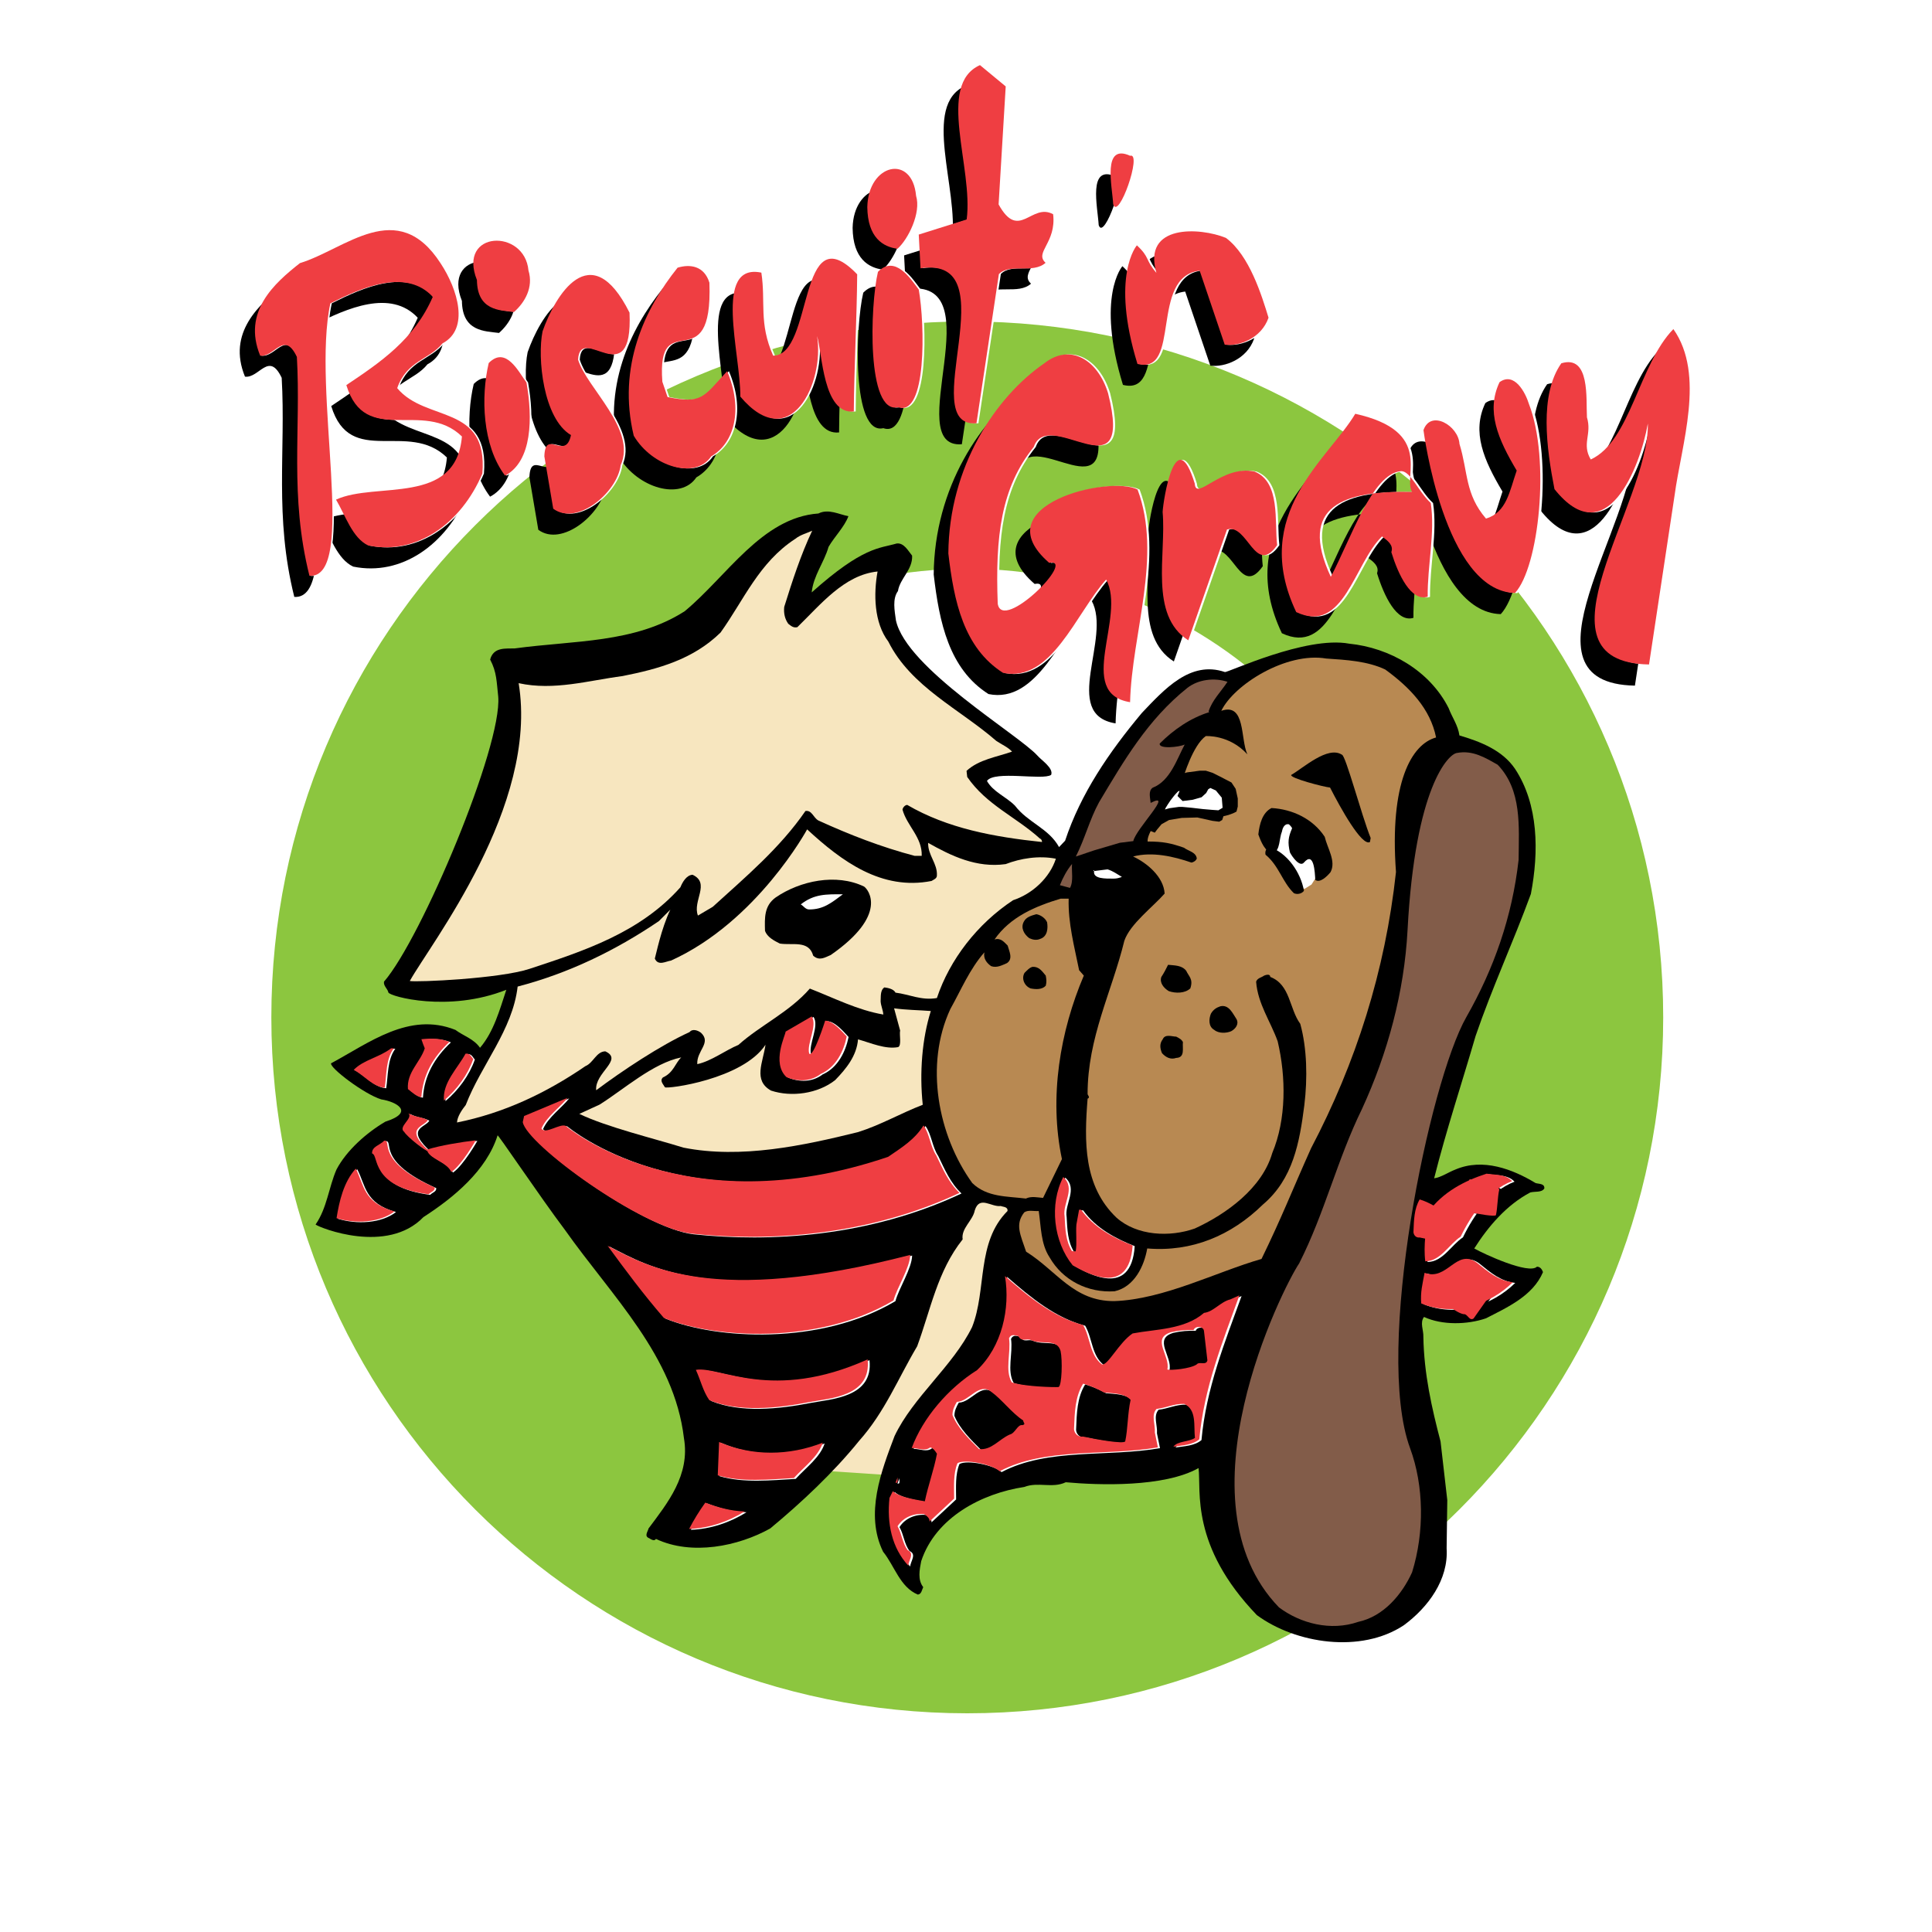 <?xml version="1.0" encoding="utf-8"?>
<!-- Generator: Adobe Illustrator 13.0.0, SVG Export Plug-In . SVG Version: 6.00 Build 14948)  -->
<!DOCTYPE svg PUBLIC "-//W3C//DTD SVG 1.0//EN" "http://www.w3.org/TR/2001/REC-SVG-20010904/DTD/svg10.dtd">
<svg version="1.0" id="Layer_1" xmlns="http://www.w3.org/2000/svg" xmlns:xlink="http://www.w3.org/1999/xlink" x="0px" y="0px"
	 width="192.756px" height="192.756px" viewBox="0 0 192.756 192.756" enable-background="new 0 0 192.756 192.756"
	 xml:space="preserve">
<g>
	<polygon fill-rule="evenodd" clip-rule="evenodd" fill="#FFFFFF" points="0,0 192.756,0 192.756,192.756 0,192.756 0,0 	"/>
	<path fill-rule="evenodd" clip-rule="evenodd" fill="#8CC63F" d="M27.072,101.502c0-38.346,31.086-69.432,69.432-69.432
		c38.348,0,69.434,31.086,69.434,69.432c0,38.348-31.086,69.434-69.434,69.434C58.158,170.936,27.072,139.85,27.072,101.502
		L27.072,101.502z"/>
	<path fill-rule="evenodd" clip-rule="evenodd" fill="#FFFFFF" d="M51.804,101.449c0-24.689,20.012-44.703,44.701-44.703
		s44.704,20.014,44.704,44.703c0,24.689-20.015,44.701-44.704,44.701S51.804,126.139,51.804,101.449L51.804,101.449z"/>
	<polygon fill-rule="evenodd" clip-rule="evenodd" fill="#F7E6BF" points="97.004,118.033 101.919,118.408 101.451,122.154 
		98.642,127.541 97.938,135.504 89.274,147.213 82.248,146.744 89.742,134.566 97.004,118.033 	"/>
	<path fill-rule="evenodd" clip-rule="evenodd" d="M84.648,51.499c-0.403,1.077-1.379,2.021-1.984,3.063
		c-0.438,1.549-1.513,2.86-1.681,4.543c5.144-4.594,6.758-4.375,8.473-4.879c0.739-0.101,1.176,0.773,1.546,1.21
		c0.067,1.415-1.21,2.255-1.413,3.535c-0.571,0.773-0.336,1.952-0.201,2.927c1.041,4.78,12.206,11.375,14.123,13.495
		c0.37,0.439,1.629,1.246,1.36,1.918c-0.84,0.573-5.665-0.471-6.403,0.605c0.637,1.112,1.882,1.549,2.789,2.458
		c1.312,1.716,3.363,2.255,4.405,4.14l0.605-0.639c1.547-4.679,4.371-8.818,7.665-12.755c2.22-2.323,4.809-5.25,8.272-4.072
		c0.235,0.101,8.07-3.636,12.407-2.828c4.035,0.405,8.036,2.692,9.919,6.43c0.338,0.907,0.941,1.714,1.076,2.725
		c2.051,0.606,4.271,1.447,5.548,3.332c2.354,3.568,2.387,8.278,1.581,12.484c-1.749,4.78-3.867,9.356-5.515,14.169
		c-1.379,4.744-2.926,9.389-4.136,14.201c0.706-0.1,1.412-0.605,2.119-0.875c2.755-1.178,5.716-0.033,8.002,1.348
		c0.335,0.102,0.908,0.033,0.874,0.537c-0.27,0.438-0.941,0.27-1.411,0.404c-2.354,1.246-4.171,3.365-5.582,5.586
		c0.941,0.539,5.446,2.625,6.254,1.818c0.336,0,0.504,0.27,0.605,0.539c-1.01,2.389-3.598,3.531-5.684,4.609
		c-1.85,0.639-4.37,0.707-6.187-0.135c-0.438,0.574-0.034,1.312-0.066,1.986c0.066,3.701,0.84,7.1,1.714,10.432l0.673,5.857
		l-0.066,4.811c0.2,3.131-1.852,5.891-4.271,7.674c-4.272,2.828-10.761,1.852-14.66-1.01c-6.659-6.932-5.55-12.385-5.818-14.672
		c-3.446,1.934-9.953,1.715-13.248,1.414c-1.344,0.639-2.757-0.07-4.136,0.469c-4.235,0.641-8.843,3.031-10.289,7.406
		c-0.168,0.873-0.37,1.85,0.203,2.59c-0.136,0.27-0.169,0.707-0.539,0.742c-1.782-0.742-2.32-2.863-3.464-4.275
		c-1.849-3.77-0.168-8.076,1.144-11.545c1.851-3.902,5.816-6.965,7.733-10.869c1.481-3.736,0.404-8.447,3.532-11.576
		c0.066-0.438-0.438-0.404-0.673-0.504c-0.941,0.133-2.12-1.078-2.59,0.436c-0.202,1.043-1.378,1.785-1.21,2.895
		c-2.522,3.164-3.195,7.035-4.539,10.668c-1.882,3.164-3.227,6.562-5.785,9.424c-2.554,3.164-5.75,6.158-8.875,8.75
		c-3.194,1.783-7.835,2.727-11.399,1.043c-0.167,0.27-0.504,0.033-0.672-0.068c-0.539-0.199-0.135-0.672-0.068-0.975
		c1.883-2.525,4.17-5.316,3.53-9.02c-0.974-8.211-7.161-14.102-11.868-20.764c-2.489-3.299-6.86-9.826-6.726-9.424
		c-1.11,3.5-4.372,6.193-7.398,8.145c-3.614,3.752-10.321,1.076-10.759,0.74c1.142-1.648,1.312-3.703,2.085-5.486
		c1.009-1.916,2.993-3.668,4.875-4.777c2.958-0.943,1.143-1.986-0.404-2.223c-1.681-0.504-5.177-3.162-5.009-3.6
		c3.766-2.02,7.801-5.182,12.407-3.332c0.808,0.605,1.816,0.875,2.454,1.783c1.378-1.615,1.952-3.768,2.624-5.787
		c-5.75,2.287-11.601,0.672-11.768,0.27c-0.068-0.371-0.505-0.641-0.438-1.078c3.733-4.307,11.803-23.49,11.398-28.438
		c-0.168-1.48-0.134-2.423-0.806-3.701c0.336-1.279,1.579-1.076,2.453-1.111c5.918-0.808,11.938-0.504,16.947-3.703
		c4.203-3.465,7.701-9.354,13.35-9.759C82.664,50.725,83.706,51.33,84.648,51.499L84.648,51.499z"/>
	<path fill-rule="evenodd" clip-rule="evenodd" fill="#F7E6BF" d="M81.034,52.946c-1.144,2.423-1.984,5.015-2.792,7.605
		c-0.067,0.64,0.066,1.213,0.403,1.683c0.269,0.203,0.504,0.439,0.908,0.338c2.321-2.255,4.673-5.216,8.002-5.553
		c-0.403,2.221-0.369,5.082,1.077,6.999c2.253,4.51,7.128,6.731,10.759,9.895c0.538,0.371,1.144,0.605,1.581,1.076
		c-1.513,0.539-3.296,0.774-4.54,1.92l0.067,0.605c1.917,2.793,4.843,3.97,7.263,6.158c0.136,0.034,0.202,0.203,0.202,0.336
		c-4.774-0.504-9.415-1.347-13.449-3.701c-0.203,0-0.438,0.235-0.472,0.47c0.438,1.616,1.984,2.76,1.917,4.612h-0.706
		c-3.329-0.875-6.524-2.12-9.618-3.535c-0.503-0.301-0.637-1.042-1.277-0.941c-2.521,3.668-5.95,6.563-9.247,9.558l-1.479,0.875
		c-0.571-1.448,1.279-3.231-0.537-4.071c-0.605,0.033-1.01,0.741-1.21,1.245c-4.035,4.543-9.651,6.361-15.063,8.144
		c-2.96,0.976-11.198,1.347-11.938,1.21c2.051-3.701,12.878-17.448,10.86-29.715c3.531,0.775,6.993-0.271,10.356-0.707
		c3.565-0.707,7.028-1.648,9.785-4.34c2.32-3.231,3.833-7,7.465-9.356C79.856,53.351,80.461,53.215,81.034,52.946L81.034,52.946z"/>
	<path fill-rule="evenodd" clip-rule="evenodd" fill="#825C49" d="M149.425,76.301c2.422,2.524,2.118,6.126,2.086,9.49
		c-0.64,5.688-2.469,10.868-5.214,15.683c-3.681,6.461-9.229,33.217-5.613,43.01c1.383,3.752,1.445,8.379,0.199,12.385
		c-1.007,2.223-2.855,4.408-5.379,4.947c-2.723,0.943-5.749,0.168-7.901-1.447c-10.289-10.619,0.336-31.836,2.018-34.326
		c2.556-5.049,3.782-10.332,6.271-15.414c2.556-5.553,4.212-11.648,4.54-17.837c0.756-14.302,4.085-17.567,4.925-17.669
		C146.938,74.821,148.18,75.595,149.425,76.301L149.425,76.301z"/>
	<path fill-rule="evenodd" clip-rule="evenodd" fill="#F7E6BF" d="M92.937,87.895c0.201-0.133,0.537-0.235,0.537-0.539
		c0.069-1.21-0.907-2.018-0.873-3.263c2.321,1.312,4.841,2.524,7.733,2.119c1.479-0.57,3.296-0.874,5.011-0.538
		c-0.605,1.885-2.32,3.5-4.27,4.14c-3.566,2.356-6.323,5.923-7.601,9.76c-1.546,0.27-2.755-0.371-4.134-0.539
		c-0.168-0.371-0.808-0.488-1.109-0.521c-0.438,0.303-0.336,0.959-0.371,1.396c0.035,0.471,0.235,0.842,0.27,1.311
		c-2.555-0.436-4.909-1.646-7.331-2.59c-2.052,2.355-4.908,3.635-7.129,5.621c-1.31,0.539-2.688,1.615-4.102,1.918
		c-0.083-1.348,1.445-2.121,0.37-3.131c-0.303-0.234-0.84-0.438-1.144-0.066c-2.891,1.312-6.758,3.887-9.313,5.803
		c-0.168-1.764,2.758-3.043,0.907-3.885c-0.907,0.033-1.176,1.145-1.983,1.48c-3.934,2.693-8.137,4.68-12.81,5.621
		c0.033-0.605,0.504-1.281,0.875-1.75c1.546-4.006,4.673-7.473,5.176-11.812c5.043-1.313,9.719-3.566,14.09-6.528l1.143-1.146
		c-0.925,1.954-1.413,4.443-1.547,4.881c0.336,0.773,1.109,0.269,1.613,0.202c8.591-3.887,13.583-13.092,13.583-13.092
		C83.992,85.944,87.96,88.871,92.937,87.895L92.937,87.895z"/>
	<path fill-rule="evenodd" clip-rule="evenodd" fill="#825C49" d="M106.755,88.585l-1.009-0.269c0.305-0.773,0.707-1.515,1.211-2.12
		C106.891,86.903,107.125,87.913,106.755,88.585L106.755,88.585z"/>
	<path fill-rule="evenodd" clip-rule="evenodd" d="M82.882,95.282c-0.571,0.237-1.125,0.624-1.749,0.069
		c-0.438-1.583-2.084-1.01-3.329-1.212c-0.539-0.269-1.277-0.64-1.48-1.279c-0.032-1.278-0.099-2.49,1.078-3.33
		c2.421-1.65,6.019-2.424,8.809-1.077C86.648,88.753,88.648,91.278,82.882,95.282L82.882,95.282z"/>
	<path fill-rule="evenodd" clip-rule="evenodd" fill="#B88952" d="M106.621,89.662c-0.067,2.458,0.571,4.78,1.042,7.134l0.47,0.54
		c-2.352,5.52-3.496,12.115-2.184,18.307l-1.883,3.871c-0.505-0.033-1.177-0.201-1.715,0.066c-1.884-0.236-3.868-0.117-5.347-1.547
		c-3.43-4.746-4.774-11.812-2.185-17.367c1.075-1.916,1.915-3.969,3.395-5.653c-0.133,0.607,0.234,1.077,0.673,1.38
		c0.572,0.202,1.108-0.102,1.58-0.303c0.639-0.438,0.203-1.211,0.067-1.75c-0.336-0.336-0.706-0.808-1.312-0.606
		c1.582-2.289,4.137-3.332,6.592-4.073H106.621L106.621,89.662z"/>
	<path fill-rule="evenodd" clip-rule="evenodd" d="M104.469,92.019c0.102,0.605,0.034,1.413-0.672,1.648
		c-0.37,0.168-0.739,0.102-1.109-0.067c-0.539-0.404-0.875-1.043-0.539-1.648c0.237-0.472,0.773-0.607,1.245-0.741
		C103.831,91.278,104.301,91.614,104.469,92.019L104.469,92.019z"/>
	<path fill-rule="evenodd" clip-rule="evenodd" d="M104.335,97.336c0.067,0.369,0.102,0.639,0,1.01
		c-0.37,0.404-1.009,0.369-1.514,0.268c-0.605-0.234-0.941-0.975-0.605-1.548c0.27-0.269,0.506-0.538,0.808-0.605
		C103.663,96.428,103.965,96.898,104.335,97.336L104.335,97.336z"/>
	<path fill-rule="evenodd" clip-rule="evenodd" fill="#F7E6BF" d="M92.868,100.869c-0.873,2.76-1.142,6.158-0.805,9.355
		c-2.187,0.842-4.204,2.02-6.457,2.727c-5.447,1.346-11.668,2.691-17.417,1.549c-2.925-0.91-7.666-2.053-10.391-3.367l2.018-0.924
		c2.422-1.516,5.329-4.141,8.153-4.711c-0.605,0.57-0.755,1.514-1.832,2.002c-0.337,0.336,0.034,0.672,0.202,0.975
		c0.203,0.203,7.767-0.791,10.036-4.24c-0.251,1.768-1.26,3.566,0.555,4.576c2.051,0.674,4.674,0.305,6.39-1.043
		c1.11-1.143,2.152-2.424,2.286-4.072c1.312,0.371,2.723,1.01,4.002,0.775c0.369-0.168,0.099-1.246,0.2-1.65l-0.605-2.221
		C90.481,100.77,91.558,100.77,92.868,100.869L92.868,100.869z"/>
	<path fill-rule="evenodd" clip-rule="evenodd" fill="#FFFFFF" d="M151.105,117.898c-2.387,0.908-4.067,3.33-5.145,5.553
		c-1.142,0.74-2.017,2.455-3.531,2.455c-0.2-1.58,0.102-3.297,0.271-4.879c1.479-2.053,3.666-3.164,5.851-3.869
		C149.425,117.291,150.434,117.191,151.105,117.898L151.105,117.898z"/>
	<path fill-rule="evenodd" clip-rule="evenodd" fill="#FFFFFF" d="M106.419,121.432c0.068,1.244,0.101,2.457,0.74,3.465
		c0.168-0.066,0.27,0.102,0.37,0c0.134-0.773,0-1.85,0.067-2.658l0.27-1.48h0.201c1.276,1.785,3.262,2.828,5.144,3.568
		c-0.352,5.232-4.707,2.693-5.984,1.986c-1.917-2.357-2.354-6.092-0.941-8.818C107.562,118.639,106.184,120.119,106.419,121.432
		L106.419,121.432z"/>
	<path fill-rule="evenodd" clip-rule="evenodd" fill="#FFFFFF" d="M151.175,127.994c-2.288,2.256-5.919,3.467-9.147,2.119
		c-0.101-1.109,0.136-1.984,0.336-3.062c2.253,0.877,3.161-2.49,5.211-1.008C148.685,126.951,149.761,127.859,151.175,127.994
		L151.175,127.994z"/>
	<path fill-rule="evenodd" clip-rule="evenodd" fill="#FFFFFF" d="M108.269,132.268c0.739,1.279,0.639,2.996,1.883,3.938
		c0.606,0.102,1.699-2.188,3.06-3.096c2.32-0.438,5.179-0.369,7.129-2.053c0.941-0.102,1.647-1.111,2.624-1.346l0.906-0.404
		c-1.68,4.645-3.53,9.221-4,14.371c-0.674,0.57-1.683,0.605-2.59,0.738c0.403-0.57,1.58-0.469,2.152-0.873
		c-0.136-1.211,0.2-2.828-1.077-3.4c-1.008-0.033-1.815,0.404-2.757,0.506c-0.571,0.605-0.1,1.58-0.168,2.354l0.303,1.482
		c-5.245,0.91-11.23-0.033-15.804,2.389c-0.739-0.707-3.462-1.244-4.203-0.807c-0.438,1.041-0.336,2.322-0.336,3.533l-2.454,2.287
		c0.033-0.334-0.304-0.572-0.538-0.74c-1.009-0.1-2.086,0.305-2.657,1.213c0.438,0.773,0.47,1.684,1.008,2.389
		c0.741,0.336,0.067,1.043,0.067,1.549c-1.646-1.783-2.152-4.205-1.883-6.766l0.336-0.672c0.674,0.672,2.893,0.941,3.195,1.01
		c0.336-1.615,0.909-3.129,1.211-4.746c-0.203-0.303-0.336-0.537-0.672-0.639c-0.539,0.438-1.21,0.068-1.85,0.068
		c1.111-2.996,3.632-5.959,6.523-7.775c2.488-2.355,3.331-6.158,2.792-9.389C102.821,129.441,105.31,131.494,108.269,132.268
		L108.269,132.268z"/>
	<path fill-rule="evenodd" clip-rule="evenodd" d="M120.34,132.908l0.336,2.895c-0.134,0.537-0.806,0.066-1.075,0.402
		c-0.64,0.438-2.589,0.605-2.926,0.506c0.337-1.346-1.682-3.131,0.403-3.736c0.707-0.168,1.547-0.234,2.219-0.201
		C119.433,132.334,120.307,132.334,120.34,132.908L120.34,132.908z"/>
	<path fill-rule="evenodd" clip-rule="evenodd" d="M103.091,133.781c1.042,0.473,2.557-0.201,2.925,1.078
		c0.202,0.908,0.136,3.467-0.201,3.6c-0.37,0.035-3.429-0.033-4.674-0.471c-0.706-1.244-0.066-2.893-0.27-4.408
		c0.235-0.471,0.605-0.27,0.941-0.201C102.116,134.018,102.62,133.547,103.091,133.781L103.091,133.781z"/>
	<path fill-rule="evenodd" clip-rule="evenodd" d="M110.354,139c0.94,0.1,2.017,0.064,2.656,0.74
		c-0.305,1.346-0.27,2.893-0.538,4.139c-0.137,0.303-2.993-0.201-4.204-0.471c-0.504,0.066-0.874-0.305-0.908-0.742
		c0.068-1.715,0.101-3.23,0.908-4.543C108.976,138.326,109.68,138.629,110.354,139L110.354,139z"/>
	<path fill-rule="evenodd" clip-rule="evenodd" d="M102.284,141.793c0,0.234,0.302,0.369-0.068,0.469
		c-0.504-0.1-0.706,0.809-1.278,0.943c-1.075,0.473-1.813,1.582-3.059,1.447c-0.976-0.975-2.152-2.119-2.656-3.398
		c0-0.506,0.202-0.908,0.437-1.312c1.243-0.033,2.185-1.984,3.429-1.01C100.132,139.672,101.175,141.086,102.284,141.793
		L102.284,141.793z"/>
	<path fill-rule="evenodd" clip-rule="evenodd" fill="#FFFFFF" d="M89.675,148.018H89.54l0.202-0.539
		C89.708,147.682,89.809,147.885,89.675,148.018L89.675,148.018z"/>
	<path fill-rule="evenodd" clip-rule="evenodd" d="M148.874,129.316l-1.619,2.299c-0.436,0.295-0.597-0.49-0.995-0.43
		c-0.718-0.113-2.164-1.297-2.33-1.596c1.092-0.738,0.848-3.367,2.664-2.404c0.593,0.35,1.21,0.863,1.651,1.338
		C148.615,128.299,149.216,128.885,148.874,129.316L148.874,129.316z"/>
	<path fill-rule="evenodd" clip-rule="evenodd" d="M143.291,120.355c0.641,0.072,1.373,0.049,1.808,0.533
		c-0.205,0.967-0.182,2.082-0.364,2.977c-0.093,0.219-2.04-0.145-2.865-0.338c-0.345,0.049-0.596-0.219-0.619-0.533
		c0.045-1.234,0.068-2.324,0.619-3.268C142.351,119.871,142.831,120.09,143.291,120.355L143.291,120.355z"/>
	<path fill-rule="evenodd" clip-rule="evenodd" d="M148.17,118.252c0.585,0.064,1.255,0.043,1.654,0.461
		c-0.189,0.84-0.168,1.805-0.336,2.582c-0.083,0.188-1.864-0.127-2.618-0.295c-0.314,0.041-0.546-0.188-0.565-0.461
		c0.042-1.07,0.063-2.014,0.565-2.832C147.31,117.834,147.75,118.021,148.17,118.252L148.17,118.252z"/>
	<path fill-rule="evenodd" clip-rule="evenodd" fill="#FFFFFF" d="M80.915,105.158c0.404,0.508,1.597-3.279,1.597-3.279
		c0.808,0.033,1.648,1.043,2.152,1.582c-0.302,1.479-1.075,3.062-2.589,3.734c-1.009,0.775-2.286,0.791-3.43,0.32
		c-1.513-1.43-0.083-4.207-0.083-4.543l2.605-1.514C81.773,102.367,80.647,104.184,80.915,105.158L80.915,105.158z"/>
	<path fill-rule="evenodd" clip-rule="evenodd" fill="#FFFFFF" d="M44.988,103.998c-1.648,1.551-2.656,3.334-2.792,5.52
		c-0.504-0.066-0.873-0.438-1.344-0.809c-0.133-1.682,1.245-2.691,1.683-4.07c-0.136-0.303-0.237-0.605-0.338-0.908
		C43.206,103.629,44.113,103.629,44.988,103.998L44.988,103.998z"/>
	<path fill-rule="evenodd" clip-rule="evenodd" fill="#FFFFFF" d="M39.44,104.639c-0.808,1.076-0.707,2.658-0.909,3.938
		c-1.21-0.102-2.05-1.244-3.093-1.783c0.976-1.01,2.555-1.244,3.733-2.154H39.44L39.44,104.639z"/>
	<path fill-rule="evenodd" clip-rule="evenodd" fill="#FFFFFF" d="M47.375,105.715c-0.539,1.547-1.614,3.029-2.926,4.141
		c-0.168-1.785,1.379-3.23,2.153-4.678C47.039,105.111,47.14,105.447,47.375,105.715L47.375,105.715z"/>
	<path fill-rule="evenodd" clip-rule="evenodd" fill="#FFFFFF" d="M56.79,109.586c-0.707,0.908-2.102,1.883-2.606,3.062
		c0.37,0.639,1.867-0.557,2.438-0.252c0,0,11.77,10.01,32.179,3.078c1.278-0.875,2.656-1.717,3.531-3.129
		c0.605,0.807,0.672,2.086,1.278,2.994c0.638,1.312,1.21,2.693,2.32,3.734c-9.214,4.344-19.167,4.881-26.731,4.072
		c-5.045-0.572-16.511-8.916-16.881-11.139l0.135-0.605C53.898,110.797,55.344,110.191,56.79,109.586L56.79,109.586z"/>
	<path fill-rule="evenodd" clip-rule="evenodd" fill="#FFFFFF" d="M42.836,111.807c-0.37,0.707-2.522,0.758,0.253,3.197
		c-0.472-0.035-2.338-1.549-2.608-2.018c-0.672-0.508,0.925-1.348,0.421-1.854C41.609,111.537,42.097,111.438,42.836,111.807
		L42.836,111.807z"/>
	<path fill-rule="evenodd" clip-rule="evenodd" fill="#FFFFFF" d="M45.19,116.99c-0.506-1.061-2.304-1.33-2.438-2.24
		c1.344-0.418,3.427-0.756,4.875-0.924C47.628,113.826,46.232,116.283,45.19,116.99L45.19,116.99z"/>
	<path fill-rule="evenodd" clip-rule="evenodd" fill="#FFFFFF" d="M43.524,118.539c0.034,0.367-0.403,0.436-0.603,0.672
		c-5.886-0.758-4.944-3.938-5.651-4.074c-0.033-0.705,0.773-0.805,1.21-1.277C39.355,113.793,37.457,115.846,43.524,118.539
		L43.524,118.539z"/>
	<path fill-rule="evenodd" clip-rule="evenodd" fill="#FFFFFF" d="M39.508,120.926c-1.48,1.146-3.934,1.246-5.785,0.674
		c0.27-1.684,0.707-3.6,1.917-4.947C36.481,118.234,36.363,120.053,39.508,120.926L39.508,120.926z"/>
	<path fill-rule="evenodd" clip-rule="evenodd" fill="#FFFFFF" d="M91.003,125.268c-0.035,1.312-1.328,3.266-1.664,4.545
		c-7.499,4.457-17.921,3.801-22.933,1.748c-2.017-2.322-3.867-4.811-5.614-7.201C64.726,126.379,71.25,130.402,91.003,125.268
		L91.003,125.268z"/>
	<path fill-rule="evenodd" clip-rule="evenodd" fill="#FFFFFF" d="M86.75,135.701c0.403,3.734-3.816,3.871-5.884,4.273
		c-3.155,0.617-6.995,1.01-9.92-0.203c-0.638-0.908-0.875-2.018-1.345-3.027C71.988,136.34,77.218,139.99,86.75,135.701
		L86.75,135.701z"/>
	<path fill-rule="evenodd" clip-rule="evenodd" fill="#FFFFFF" d="M82.277,144.014c-0.471,1.412-1.849,2.389-2.892,3.535
		c-2.387,0.133-5.246,0.436-7.6-0.271l0.136-3.33C75.215,145.395,78.948,145.326,82.277,144.014L82.277,144.014z"/>
	<path fill-rule="evenodd" clip-rule="evenodd" fill="#FFFFFF" d="M74.477,150.877c-1.614,1.01-3.564,1.684-5.548,1.752
		c0.47-0.908,1.008-1.783,1.614-2.625C71.786,150.475,73.063,150.846,74.477,150.877L74.477,150.877z"/>
	<path fill-rule="evenodd" clip-rule="evenodd" fill="#FFFFFF" d="M84.097,89.221c-1.681,0-2.857-0.042-4.204,1.01
		c0.295,0.168,0.463,0.506,0.842,0.506C82.166,90.738,82.962,90.063,84.097,89.221L84.097,89.221z"/>
	<path fill-rule="evenodd" clip-rule="evenodd" d="M115.544,89.218c-2.824,0.908-5.283,3.608-6.561,6.063
		c-0.337-0.807-1.63-6.443-0.471-8.48C111.927,84.794,114.126,87.678,115.544,89.218L115.544,89.218z"/>
	<path fill-rule="evenodd" clip-rule="evenodd" fill="#825C49" d="M111.725,84.084l-1.43,0.421l-1.135,0.336l-1.823,0.614
		c0.907-1.783,1.377-3.702,2.317-5.417c2.456-4.108,4.843-8.245,8.812-11.409c1.075-0.842,2.689-1.043,4.001-0.605
		c-0.64,0.976-1.547,1.85-1.883,2.961l0.066,0.066c-1.849,0.574-3.53,1.718-4.941,3.13c-0.136,0.573,1.915,0.371,2.487,0.102
		c-0.773,1.447-1.445,3.633-3.194,4.308c-0.471,0.336-0.234,1.043-0.202,1.515c2.389-1.238-1.479,2.591-1.731,3.811L111.725,84.084
		L111.725,84.084z"/>
	<path fill-rule="evenodd" clip-rule="evenodd" fill="#B88952" d="M114.497,83.958c-0.126-1.598,4.674-6.343,3.564-6.377
		c0,0,0.934-3.215,2.237-4.14c0,0,2.353-0.168,4.151,1.818c-0.706-1.514-0.158-5.183-2.598-4.342
		c1.245-2.592,6.465-5.889,10.466-5.215c1.984,0.134,4.102,0.251,5.885,1.093c2.454,1.784,4.506,3.921,5.076,6.782
		c-2.453,0.672-4.656,4.492-4.001,13.427c-1.075,9.894-4,19.049-8.473,27.562c-1.917,4.273-2.892,6.832-4.942,11.039
		c-4.472,1.277-9.743,4.037-14.687,4.207c-4.068,0.031-5.732-3.02-8.8-4.932c-0.573-1.715-1.128-2.709-0.186-3.922
		c0.404-0.27,0.941-0.098,1.446-0.133c0.235,1.58,0.2,3.266,1.075,4.609c1.345,2.355,3.867,3.568,6.489,3.398
		c1.983-0.438,2.959-2.521,3.261-4.273c4.44,0.371,8.374-1.277,11.534-4.375c3.027-2.557,3.665-6.225,4.137-9.893
		c0.335-2.727,0.27-5.721-0.404-8.145c-1.11-1.514-0.975-3.904-2.993-4.678c0-0.336-0.438-0.203-0.605-0.135
		c-0.269,0.201-0.672,0.236-0.806,0.605c0.168,2.221,1.445,3.971,2.152,5.957c0.84,3.566,0.872,7.773-0.539,11.139
		c-1.008,3.502-4.573,6.092-7.733,7.537c-2.488,0.877-5.75,0.742-7.801-1.076c-3.328-3.162-3.228-7.639-2.892-11.879
		c0.302-0.135,0-0.336,0-0.473c0-5.619,2.422-10.195,3.665-15.277c0.571-1.682,2.846-3.37,4.022-4.716
		c-0.102-1.682-1.77-3.058-3.147-3.697c1.915-0.504,4.067,0,5.816,0.605c0.234-0.032,0.469-0.201,0.538-0.403
		c-0.069-0.64-0.84-0.74-1.277-1.077C116.804,84.119,116.052,83.961,114.497,83.958L114.497,83.958z"/>
	<path fill-rule="evenodd" clip-rule="evenodd" fill="#FFFFFF" d="M116.305,80.593c0.484-0.808,1.621-2.608,3.362-2.608
		c1.74,0,3.027,1.667,3.027,2.608c0,0.941-1.287,0.798-3.027,0.798C117.926,81.392,115.928,81.223,116.305,80.593L116.305,80.593z"
		/>
	<polygon fill-rule="evenodd" clip-rule="evenodd" points="121.979,80.593 121.896,79.583 121.307,78.867 120.761,78.617 
		120.549,78.742 120.34,79.12 119.878,79.542 118.995,79.794 117.987,79.919 117.481,79.415 117.692,78.911 117.146,78.994 
		116.683,79.247 116.39,79.415 116.222,78.953 116.264,78.069 116.683,77.774 117.271,77.354 118.448,77.059 119.709,76.891 
		120.299,76.891 120.971,77.102 121.728,77.48 122.862,78.069 123.282,78.7 123.493,79.668 123.493,80.466 123.367,80.971 
		123.03,81.141 122.567,81.309 122.063,81.435 121.938,81.812 121.643,81.981 120.971,81.897 119.458,81.56 117.902,81.603 
		116.641,81.812 115.886,82.234 115.465,82.738 115.212,83.074 114.792,82.906 114.792,82.655 115.002,82.065 115.759,81.014 
		116.222,80.761 116.683,80.634 117.607,80.507 117.987,80.507 118.91,80.593 120.004,80.72 120.971,80.803 121.56,80.844 
		121.979,80.593 	"/>
	<polygon fill-rule="evenodd" clip-rule="evenodd" fill="#FFFFFF" points="127.737,81.771 129.671,82.192 131.52,84.547 
		132.276,86.399 132.191,86.986 131.437,87.324 130.848,88.249 130.175,88.67 129.503,88.585 128.999,88.081 126.897,85.725 
		126.394,84.211 127.737,81.771 	"/>
	<path fill-rule="evenodd" clip-rule="evenodd" d="M132.167,83.486c0.271,1.164,1.161,2.443,0.581,3.527
		c-0.349,0.427-1.057,1.122-1.523,0.773c-0.041-0.757-0.124-2.904-1.134-1.726c-0.411,0.479-1.164-0.559-1.397-1.024
		c-0.231-1.008-0.168-1.51,0.221-2.403c-0.078-0.156-0.193-0.271-0.311-0.387c-0.465-0.117-0.658,0.426-0.697,0.698
		c-0.31,0.735-0.154,1.86-0.892,2.209c-0.813-0.155-1.199-1.164-1.471-1.901c0.115-1.006,0.387-2.17,1.317-2.634
		C128.914,80.734,130.967,81.665,132.167,83.486L132.167,83.486z"/>
	<path fill-rule="evenodd" clip-rule="evenodd" d="M130.096,88.878c-0.233,0.311-0.697,0.388-1.007,0.233
		c-1.161-1.124-1.472-2.714-2.827-3.838c-0.078-0.349,0.077-0.66,0.387-0.775C128.43,85.08,129.786,87.057,130.096,88.878
		L130.096,88.878z"/>
	<path fill-rule="evenodd" clip-rule="evenodd" d="M136.75,83.605l-0.069,0.403c-0.806,0.472-2.975-3.457-3.982-5.436
		c-0.539-0.033-4.104-0.958-3.867-1.262c1.176-0.672,3.63-2.927,5.043-2.018C134.243,75.293,135.84,81.35,136.75,83.605
		L136.75,83.605z"/>
	<path fill-rule="evenodd" clip-rule="evenodd" fill="#FFFFFF" d="M109.16,86.903l1.344-0.167c0.589,0.189,0.884,0.441,1.43,0.756
		c-0.314,0.105-0.504,0.168-0.841,0.168C110.295,87.66,109.014,87.702,109.16,86.903C109.182,86.713,108.97,86.903,109.16,86.903
		L109.16,86.903z"/>
	<path fill-rule="evenodd" clip-rule="evenodd" d="M118.355,96.865c0.235,0.539,0.724,0.807,0.403,1.748
		c-0.537,0.506-1.479,0.506-2.15,0.27c-0.506-0.303-0.941-0.842-0.741-1.412c0.27-0.405,0.472-0.808,0.673-1.213
		C117.18,96.327,117.919,96.292,118.355,96.865L118.355,96.865z"/>
	<path fill-rule="evenodd" clip-rule="evenodd" d="M123.367,101.678c0.269,0.504-0.102,0.975-0.539,1.211
		c-0.47,0.201-1.243,0.236-1.681-0.135c-0.605-0.336-0.538-1.111-0.336-1.615c0.234-0.404,0.536-0.605,0.941-0.74
		C122.626,100.195,122.996,101.139,123.367,101.678L123.367,101.678z"/>
	<path fill-rule="evenodd" clip-rule="evenodd" d="M118.02,103.965c-0.066,0.639,0.235,1.549-0.672,1.584
		c-0.571,0.199-1.043-0.07-1.413-0.473c-0.201-0.473-0.268-0.943,0.068-1.381c0.235-0.57,0.941-0.27,1.345-0.27
		C117.616,103.562,117.886,103.695,118.02,103.965L118.02,103.965z"/>
	<path fill-rule="evenodd" clip-rule="evenodd" d="M117.762,50.353c0.104,1.822,2.737-1.929,5.975-1.208
		c2.592,1.063,1.974,4.959,2.25,7.346c-2.208,3.146-2.937-2.191-5.009-1.558l-3.863,11.063c-3.939-2.504-2.181-8.603-2.563-12.809
		C114.619,51.929,115.858,44.137,117.762,50.353L117.762,50.353z"/>
	<path fill-rule="evenodd" clip-rule="evenodd" d="M139.455,51.171c-6.83-0.137-11.42,1.38-8.11,8.481
		c2.01-3.782,4.108-10.266,6.966-10.544c0.972-0.096,1.73,1.996,3.012,3.174c0.45,2.951-0.341,6.281-0.305,9.36
		c-1.657,0.505-2.938-2.194-3.631-4.452c0.243-0.692-0.345-1.132-0.933-1.568c-2.797,2.707-3.794,9.806-8.562,7.555
		c-4.647-9.791,3.202-15.272,5.894-19.801C141.664,45.133,138.521,49.604,139.455,51.171L139.455,51.171z"/>
	<path fill-rule="evenodd" clip-rule="evenodd" d="M151.131,42.408c2.145,5.524,0.992,16.293-1.4,18.863
		c-7.087-0.177-9.134-16.266-9.134-16.266c0.724-2.075,3.488-0.447,3.594,1.375c0.865,2.826,0.542,5.016,2.65,7.461
		c2.073-0.632,2.341-2.722,3.063-4.796c-1.867-3.137-3.09-5.938-1.712-8.829C149.678,39.144,150.785,41.278,151.131,42.408
		L151.131,42.408z"/>
	<path fill-rule="evenodd" clip-rule="evenodd" d="M156.919,43.73c0.519,1.695-0.551,2.64,0.383,4.208
		c3.97-1.83,4.796-9.496,8.247-13.021c3.217,4.582,0.803,11.497,0.114,16.648l-2.547,16.841
		c-12.235-0.228,0.061-16.083-0.116-24.061c-0.779,4.434-4.173,13.012-9.325,6.553c-0.797-4.083-1.524-9.421,0.684-12.566
		C157.26,37.449,156.814,41.909,156.919,43.73L156.919,43.73z"/>
	<path fill-rule="evenodd" clip-rule="evenodd" d="M109.107,41.333c2.62,10.459-5.976,1.205-7.425,5.354
		c-3.277,4.089-3.842,8.924-3.596,15.647c0.45,2.951,7.973-4.606,5.137-4.075c-6.644-5.757,6.026-8.777,8.826-7.322
		c2.491,6.653-0.579,14.387-0.747,21.236c-5.509-0.893-0.351-8.544-2.392-12.246c-3.038,3.399-5.453,10.314-10.288,9.319
		c-3.941-2.505-4.911-7.152-5.466-11.925c0.063-8.67,4.724-15.653,9.592-18.991C105.304,36.314,108.068,37.942,109.107,41.333
		L109.107,41.333z"/>
	<path fill-rule="evenodd" clip-rule="evenodd" d="M109.617,22.455c-0.105-1.822-1.108-6.104,1.689-4.842
		C112.55,17.234,110.138,24.15,109.617,22.455L109.617,22.455z"/>
	<path fill-rule="evenodd" clip-rule="evenodd" d="M111.982,26.557c1.328,1.241,0.797,1.418,1.948,2.746
		c-1.421-4.887,4.352-4.549,6.941-3.487c2.35,1.755,3.562,5.71,4.254,7.969c-0.724,2.075-2.958,2.881-4.374,2.694l-2.503-7.39
		c-5.027,0.569-1.789,10.432-6.212,9.31C109.324,29.568,111.982,26.557,111.982,26.557L111.982,26.557z"/>
	<path fill-rule="evenodd" clip-rule="evenodd" d="M98.884,10.689l-0.709,11.782c2.04,3.702,3.268-0.207,5.444,0.982
		c0.336,2.862-1.9,3.8-0.755,4.849c-1.262,1.133-3.559,0.002-4.664,1.129l-2.237,14.893c-6.203,0.47,3.363-16.805-5.584-15.477
		l-0.177-3.365l4.783-1.507c0.688-5.152-3.058-13.457,1.328-15.414L98.884,10.689L98.884,10.689z"/>
	<path fill-rule="evenodd" clip-rule="evenodd" d="M61.323,33.279c0.356,8.327-4.932,0.925-5.137,4.694
		c0.866,2.825,5.875,6.958,4.251,10.54c-0.354,2.747-4.381,6.095-6.73,4.342l-0.887-5.228c0.088-2.833,2.106,0.514,2.657-2.125
		c-2.764-1.628-3.386-7.725-2.834-10.365C53.85,31.681,57.425,25.483,61.323,33.279L61.323,33.279z"/>
	<path fill-rule="evenodd" clip-rule="evenodd" d="M69.302,30.292c0.35,9.983-5.292,2.034-4.701,9.886l0.521,1.529
		c3.465,0.695,3.565-0.001,5.947-2.583c1.626,3.829,0.719,7.181-1.594,8.504c-1.553,2.327-5.861,1.083-7.73-2.056
		c-1.662-6.907,1.099-12.691,4.377-16.781C67.364,28.411,68.781,28.597,69.302,30.292L69.302,30.292z"/>
	<path fill-rule="evenodd" clip-rule="evenodd" d="M74.485,29.282c0.45,2.951-0.274,5.025,1.181,8.289
		c4.074-0.007,2.408-14.328,8.387-8.121c-0.031,4.335-0.305,9.36-0.337,13.695c-3.075,0.322-3.147-5.835-3.666-7.53
		c0.761,4.66-2.687,11.941-7.665,6.046C72.418,37.326,69.648,28.286,74.485,29.282L74.485,29.282z"/>
	<path fill-rule="evenodd" clip-rule="evenodd" d="M89.937,21.614c0.518,1.695-0.79,4.341-1.861,5.286
		c-1.417-0.187-2.974-1.086-3.01-4.163C85.154,18.396,89.554,17.406,89.937,21.614L89.937,21.614z"/>
	<path fill-rule="evenodd" clip-rule="evenodd" d="M90.203,30.975C90.827,34.491,91,43.73,88.132,42.719
		c-3.156,0.746-2.797-10.185-2.004-13.517C87.854,27.44,89.442,29.972,90.203,30.975L90.203,30.975z"/>
	<path fill-rule="evenodd" clip-rule="evenodd" d="M42.47,28.369c1.694,2.571,2.906,6.527,0.178,7.978
		c-1.312,1.635-3.558,1.702-4.523,4.469c2.87,3.45,9.086,1.552,8.504,8.528c-2.105,4.965-6.56,8.178-11.396,7.185
		c-1.59-0.752-2.282-3.013-3.216-4.581c3.972-1.829,11.987,0.667,12.571-6.306c-3.872-3.763-9.638,1.087-11.541-5.129
		c3.383-2.267,6.767-4.537,8.631-8.812c-2.697-2.884-7.083-0.927-10.225,0.651c-1.895,8.608,2.765,27.502-2.09,27.204
		c-2.009-8.038-0.838-14.572-1.258-21.86c-1.279-2.697-2.246,0.07-3.663-0.117c-1.798-4.394,1.413-7.228,3.968-9.243
		C32.97,26.943,38.146,21.656,42.47,28.369L42.47,28.369z"/>
	<path fill-rule="evenodd" clip-rule="evenodd" d="M51.233,29.069c0.518,1.694-0.378,3.205-1.448,4.15
		c-1.419-0.187-3.664-0.12-3.699-3.197C44.115,25.064,50.85,24.86,51.233,29.069L51.233,29.069z"/>
	<path fill-rule="evenodd" clip-rule="evenodd" d="M51.032,40.25c0.624,3.518,0.591,7.853-2.136,9.303
		c-2.282-3.01-2.423-7.911-1.632-11.242C48.992,36.549,50.271,39.247,51.032,40.25L51.032,40.25z"/>
	<path fill-rule="evenodd" clip-rule="evenodd" fill="#FFFFFF" d="M119.417,48.26c0.104,1.821,2.735-1.928,5.975-1.207
		c2.591,1.062,1.972,4.958,2.251,7.345c-2.211,3.146-2.939-2.192-5.012-1.559l-3.861,11.064c-3.938-2.506-2.181-8.602-2.564-12.81
		C116.273,49.836,117.512,42.044,119.417,48.26L119.417,48.26z"/>
	<path fill-rule="evenodd" clip-rule="evenodd" fill="#FFFFFF" d="M141.109,49.079c-6.828-0.138-11.42,1.38-8.111,8.48
		c2.011-3.782,4.109-10.265,6.968-10.544c0.972-0.096,1.729,1.997,3.011,3.175c0.451,2.951-0.342,6.282-0.304,9.361
		c-1.659,0.505-2.938-2.194-3.631-4.453c0.24-0.692-0.347-1.131-0.935-1.569c-2.794,2.707-3.792,9.807-8.561,7.555
		c-4.648-9.79,3.201-15.272,5.894-19.801C143.317,43.041,140.175,47.51,141.109,49.079L141.109,49.079z"/>
	<path fill-rule="evenodd" clip-rule="evenodd" fill="#FFFFFF" d="M152.787,40.315c2.144,5.524,0.989,16.294-1.401,18.863
		c-7.087-0.177-9.134-16.267-9.134-16.267c0.725-2.074,3.489-0.446,3.593,1.375c0.864,2.826,0.544,5.016,2.652,7.461
		c2.072-0.633,2.338-2.721,3.062-4.796c-1.867-3.137-3.092-5.938-1.712-8.829C151.333,37.052,152.439,39.186,152.787,40.315
		L152.787,40.315z"/>
	<path fill-rule="evenodd" clip-rule="evenodd" fill="#FFFFFF" d="M158.573,41.638c0.52,1.695-0.552,2.64,0.382,4.208
		c3.972-1.83,4.796-9.496,8.249-13.021c3.215,4.581,0.8,11.494,0.114,16.648l-2.546,16.841c-12.235-0.228,0.06-16.082-0.12-24.06
		c-0.776,4.433-4.17,13.013-9.321,6.552c-0.798-4.082-1.527-9.419,0.683-12.566C158.913,35.354,158.468,39.816,158.573,41.638
		L158.573,41.638z"/>
	<path fill-rule="evenodd" clip-rule="evenodd" fill="#FFFFFF" d="M110.761,39.24c2.622,10.459-5.976,1.205-7.423,5.354
		c-3.28,4.089-3.844,8.925-3.599,15.646c0.452,2.951,7.974-4.606,5.14-4.075c-6.645-5.759,6.024-8.776,8.824-7.322
		c2.491,6.653-0.578,14.387-0.747,21.234c-5.51-0.891-0.351-8.542-2.391-12.245c-3.037,3.399-5.451,10.314-10.289,9.319
		c-3.939-2.505-4.909-7.153-5.464-11.925c0.063-8.669,4.722-15.652,9.591-18.991C106.959,34.222,109.724,35.848,110.761,39.24
		L110.761,39.24z"/>
	<path fill-rule="evenodd" clip-rule="evenodd" fill="#FFFFFF" d="M111.272,20.362c-0.104-1.82-1.107-6.104,1.689-4.841
		C114.205,15.142,111.791,22.057,111.272,20.362L111.272,20.362z"/>
	<path fill-rule="evenodd" clip-rule="evenodd" fill="#FFFFFF" d="M113.638,24.464c1.328,1.242,0.797,1.418,1.947,2.747
		c-1.42-4.888,4.351-4.55,6.941-3.487c2.351,1.754,3.562,5.71,4.255,7.968c-0.724,2.075-2.958,2.879-4.374,2.695l-2.503-7.39
		c-5.027,0.569-1.791,10.431-6.213,9.31C110.98,27.477,113.638,24.464,113.638,24.464L113.638,24.464z"/>
	<path fill-rule="evenodd" clip-rule="evenodd" fill="#FFFFFF" d="M100.539,8.597l-0.71,11.781c2.041,3.702,3.269-0.206,5.446,0.983
		c0.334,2.863-1.903,3.8-0.756,4.848c-1.263,1.133-3.561,0.001-4.664,1.129l-2.237,14.894c-6.205,0.468,3.363-16.806-5.585-15.478
		l-0.177-3.364l4.785-1.507c0.688-5.151-3.057-13.456,1.328-15.414L100.539,8.597L100.539,8.597z"/>
	<path fill-rule="evenodd" clip-rule="evenodd" fill="#FFFFFF" d="M62.979,31.184c0.354,8.328-4.934,0.928-5.137,4.697
		c0.865,2.824,5.873,6.957,4.251,10.54c-0.354,2.747-4.382,6.096-6.732,4.342l-0.886-5.227c0.089-2.835,2.107,0.513,2.657-2.125
		c-2.763-1.628-3.385-7.725-2.833-10.365C55.505,29.589,59.082,23.391,62.979,31.184L62.979,31.184z"/>
	<path fill-rule="evenodd" clip-rule="evenodd" fill="#FFFFFF" d="M70.955,28.199c0.35,9.983-5.292,2.035-4.699,9.884l0.52,1.53
		c3.467,0.696,3.565-0.002,5.948-2.582c1.625,3.829,0.719,7.181-1.595,8.504c-1.553,2.327-5.862,1.081-7.729-2.057
		c-1.662-6.906,1.097-12.691,4.377-16.782C69.02,26.318,70.436,26.504,70.955,28.199L70.955,28.199z"/>
	<path fill-rule="evenodd" clip-rule="evenodd" fill="#FFFFFF" d="M76.139,27.189c0.452,2.951-0.273,5.025,1.18,8.289
		c4.077-0.007,2.409-14.328,8.39-8.121c-0.032,4.334-0.305,9.36-0.335,13.695c-3.077,0.322-3.148-5.835-3.669-7.529
		c0.763,4.66-2.687,11.94-7.665,6.046C74.072,35.234,71.301,26.193,76.139,27.189L76.139,27.189z"/>
	<path fill-rule="evenodd" clip-rule="evenodd" fill="#FFFFFF" d="M91.591,19.522c0.52,1.695-0.791,4.34-1.859,5.285
		c-1.417-0.186-2.977-1.086-3.013-4.163C86.808,16.304,91.208,15.313,91.591,19.522L91.591,19.522z"/>
	<path fill-rule="evenodd" clip-rule="evenodd" fill="#FFFFFF" d="M91.856,28.882c0.625,3.517,0.799,12.755-2.07,11.744
		c-3.156,0.747-2.796-10.185-2.004-13.517C89.509,25.348,91.097,27.879,91.856,28.882L91.856,28.882z"/>
	<path fill-rule="evenodd" clip-rule="evenodd" fill="#FFFFFF" d="M44.124,26.276c1.695,2.572,2.906,6.527,0.177,7.978
		c-1.312,1.635-3.556,1.703-4.521,4.469c2.87,3.449,9.085,1.552,8.502,8.525c-2.104,4.967-6.559,8.181-11.396,7.187
		c-1.589-0.752-2.282-3.012-3.215-4.581c3.973-1.829,11.988,0.667,12.57-6.306c-3.871-3.763-9.637,1.088-11.541-5.128
		c3.383-2.268,6.769-4.537,8.631-8.813c-2.698-2.883-7.083-0.927-10.226,0.651c-1.894,8.608,2.765,27.502-2.09,27.204
		c-2.008-8.037-0.839-14.571-1.258-21.859c-1.279-2.698-2.244,0.068-3.661-0.117c-1.8-4.396,1.411-7.228,3.967-9.243
		C34.623,24.851,39.802,19.563,44.124,26.276L44.124,26.276z"/>
	<path fill-rule="evenodd" clip-rule="evenodd" fill="#FFFFFF" d="M52.886,26.976c0.519,1.695-0.375,3.203-1.447,4.149
		c-1.417-0.187-3.663-0.119-3.699-3.197C45.768,22.97,52.503,22.766,52.886,26.976L52.886,26.976z"/>
	<path fill-rule="evenodd" clip-rule="evenodd" fill="#FFFFFF" d="M52.686,38.158c0.625,3.517,0.593,7.852-2.136,9.3
		c-2.282-3.01-2.423-7.912-1.63-11.241C50.646,34.455,51.925,37.155,52.686,38.158L52.686,38.158z"/>
	<path fill-rule="evenodd" clip-rule="evenodd" fill="#EF3E42" d="M106.217,121.371c0.066,1.242,0.101,2.453,0.739,3.463
		c0.168-0.068,0.269,0.1,0.368,0c0.135-0.773,0-1.852,0.068-2.658l0.268-1.479h0.202c1.275,1.781,3.26,2.824,5.141,3.564
		c-0.353,5.229-4.703,2.689-5.98,1.982c-1.915-2.352-2.352-6.086-0.941-8.809C107.358,118.578,105.981,120.059,106.217,121.371
		L106.217,121.371z"/>
	<path fill-rule="evenodd" clip-rule="evenodd" fill="#EF3E42" d="M150.936,127.928c-2.286,2.254-5.914,3.463-9.139,2.117
		c-0.101-1.109,0.135-1.984,0.335-3.059c2.252,0.875,3.159-2.488,5.208-1.01C148.449,126.885,149.525,127.791,150.936,127.928
		L150.936,127.928z"/>
	<path fill-rule="evenodd" clip-rule="evenodd" fill="#EF3E42" d="M89.483,147.936H89.35l0.203-0.537
		C89.518,147.598,89.619,147.801,89.483,147.936L89.483,147.936z"/>
	<path fill-rule="evenodd" clip-rule="evenodd" fill="#EF3E42" d="M148.638,129.248l-1.618,2.297
		c-0.436,0.297-0.596-0.492-0.995-0.43c-0.718-0.113-2.161-1.295-2.325-1.594c1.09-0.74,0.845-3.363,2.659-2.402
		c0.593,0.35,1.211,0.861,1.65,1.336C148.381,128.232,148.979,128.816,148.638,129.248L148.638,129.248z"/>
	<path fill-rule="evenodd" clip-rule="evenodd" fill="#EF3E42" d="M80.732,105.111c0.403,0.502,1.595-3.279,1.595-3.279
		c0.806,0.033,1.646,1.043,2.15,1.58c-0.302,1.48-1.075,3.061-2.587,3.732c-1.008,0.773-2.284,0.791-3.426,0.32
		c-1.512-1.43-0.084-4.203-0.084-4.541l2.604-1.512C81.589,102.318,80.463,104.135,80.732,105.111L80.732,105.111z"/>
	<path fill-rule="evenodd" clip-rule="evenodd" fill="#EF3E42" d="M44.833,103.951c-1.648,1.547-2.654,3.328-2.79,5.514
		c-0.504-0.066-0.873-0.438-1.343-0.807c-0.136-1.682,1.244-2.689,1.679-4.068c-0.134-0.303-0.234-0.605-0.336-0.908
		C43.051,103.58,43.958,103.58,44.833,103.951L44.833,103.951z"/>
	<path fill-rule="evenodd" clip-rule="evenodd" fill="#EF3E42" d="M39.289,104.59c-0.808,1.076-0.707,2.656-0.907,3.934
		c-1.211-0.102-2.051-1.244-3.092-1.781c0.974-1.01,2.554-1.244,3.73-2.152H39.289L39.289,104.59z"/>
	<path fill-rule="evenodd" clip-rule="evenodd" fill="#EF3E42" d="M47.218,105.666c-0.539,1.547-1.614,3.025-2.924,4.135
		c-0.168-1.781,1.376-3.227,2.15-4.674C46.882,105.059,46.983,105.396,47.218,105.666L47.218,105.666z"/>
	<path fill-rule="evenodd" clip-rule="evenodd" fill="#EF3E42" d="M56.625,109.531c-0.707,0.91-2.1,1.883-2.604,3.062
		c0.368,0.639,1.864-0.555,2.435-0.254c0,0,11.76,10.006,32.155,3.078c1.275-0.875,2.654-1.715,3.526-3.129
		c0.606,0.809,0.672,2.086,1.278,2.994c0.638,1.311,1.208,2.689,2.318,3.732c-9.207,4.338-19.152,4.877-26.711,4.068
		c-5.04-0.57-16.497-8.912-16.866-11.131l0.133-0.605C53.735,110.742,55.179,110.137,56.625,109.531L56.625,109.531z"/>
	<path fill-rule="evenodd" clip-rule="evenodd" fill="#EF3E42" d="M42.682,111.752c-0.37,0.705-2.521,0.756,0.251,3.193
		c-0.469-0.031-2.334-1.547-2.604-2.016c-0.672-0.506,0.923-1.348,0.419-1.852C41.456,111.482,41.943,111.383,42.682,111.752
		L42.682,111.752z"/>
	<path fill-rule="evenodd" clip-rule="evenodd" fill="#EF3E42" d="M45.033,116.93c-0.504-1.059-2.302-1.328-2.436-2.234
		c1.344-0.422,3.427-0.758,4.872-0.926C47.469,113.77,46.076,116.225,45.033,116.93L45.033,116.93z"/>
	<path fill-rule="evenodd" clip-rule="evenodd" fill="#EF3E42" d="M43.371,118.477c0.033,0.371-0.403,0.438-0.605,0.674
		c-5.88-0.756-4.938-3.936-5.645-4.068c-0.033-0.707,0.773-0.809,1.21-1.277C39.204,113.734,37.306,115.787,43.371,118.477
		L43.371,118.477z"/>
	<path fill-rule="evenodd" clip-rule="evenodd" fill="#EF3E42" d="M39.355,120.865c-1.478,1.143-3.932,1.244-5.778,0.674
		c0.268-1.684,0.704-3.6,1.915-4.945C36.331,118.176,36.213,119.99,39.355,120.865L39.355,120.865z"/>
	<path fill-rule="evenodd" clip-rule="evenodd" fill="#EF3E42" d="M90.812,125.203c-0.034,1.311-1.328,3.262-1.665,4.541
		c-7.492,4.453-17.907,3.799-22.913,1.746c-2.017-2.32-3.865-4.809-5.61-7.195C64.554,126.312,71.072,130.33,90.812,125.203
		L90.812,125.203z"/>
	<path fill-rule="evenodd" clip-rule="evenodd" fill="#EF3E42" d="M86.562,135.627c0.403,3.732-3.814,3.867-5.88,4.271
		c-3.151,0.615-6.99,1.008-9.911-0.201c-0.64-0.908-0.875-2.018-1.345-3.027C71.812,136.268,77.035,139.914,86.562,135.627
		L86.562,135.627z"/>
	<path fill-rule="evenodd" clip-rule="evenodd" fill="#EF3E42" d="M82.093,143.934c-0.471,1.414-1.849,2.387-2.889,3.531
		c-2.385,0.133-5.242,0.438-7.593-0.27l0.134-3.328C75.037,145.312,78.766,145.246,82.093,143.934L82.093,143.934z"/>
	<path fill-rule="evenodd" clip-rule="evenodd" fill="#EF3E42" d="M74.297,150.793c-1.612,1.01-3.561,1.682-5.544,1.75
		c0.47-0.908,1.008-1.783,1.614-2.625C71.61,150.391,72.887,150.76,74.297,150.793L74.297,150.793z"/>
	<path fill-rule="evenodd" clip-rule="evenodd" fill="#EF3E42" d="M119.203,48.253c0.104,1.822,2.734-1.924,5.971-1.203
		c2.589,1.061,1.971,4.955,2.247,7.338c-2.206,3.144-2.934-2.19-5.005-1.558l-3.859,11.055c-3.936-2.503-2.18-8.596-2.562-12.801
		C116.062,49.829,117.3,42.044,119.203,48.253L119.203,48.253z"/>
	<path fill-rule="evenodd" clip-rule="evenodd" fill="#EF3E42" d="M140.88,49.074c-6.824-0.137-11.411,1.378-8.106,8.473
		c2.01-3.78,4.108-10.256,6.963-10.537c0.972-0.094,1.729,1.995,3.009,3.173c0.451,2.949-0.342,6.277-0.304,9.353
		c-1.657,0.506-2.937-2.192-3.629-4.449c0.242-0.692-0.346-1.13-0.932-1.568c-2.794,2.705-3.792,9.801-8.557,7.551
		c-4.645-9.785,3.201-15.262,5.891-19.787C143.087,43.038,139.945,47.505,140.88,49.074L140.88,49.074z"/>
	<path fill-rule="evenodd" clip-rule="evenodd" fill="#EF3E42" d="M152.546,40.315c2.146,5.521,0.992,16.281-1.398,18.849
		c-7.082-0.177-9.127-16.252-9.127-16.252c0.723-2.074,3.485-0.446,3.591,1.374c0.865,2.823,0.542,5.011,2.648,7.456
		c2.07-0.633,2.338-2.719,3.062-4.792c-1.865-3.134-3.088-5.934-1.71-8.823C151.095,37.056,152.201,39.186,152.546,40.315
		L152.546,40.315z"/>
	<path fill-rule="evenodd" clip-rule="evenodd" fill="#EF3E42" d="M158.33,41.638c0.519,1.693-0.551,2.639,0.381,4.205
		c3.969-1.829,4.793-9.488,8.242-13.01c3.213,4.576,0.803,11.485,0.114,16.633l-2.545,16.829c-12.225-0.226,0.06-16.07-0.117-24.041
		c-0.777,4.429-4.169,13.001-9.316,6.547c-0.796-4.079-1.523-9.413,0.683-12.555C158.67,35.361,158.226,39.818,158.33,41.638
		L158.33,41.638z"/>
	<path fill-rule="evenodd" clip-rule="evenodd" fill="#EF3E42" d="M110.555,39.24c2.619,10.453-5.972,1.205-7.418,5.352
		c-3.277,4.086-3.839,8.918-3.594,15.634c0.45,2.949,7.965-4.602,5.134-4.073c-6.639-5.752,6.021-8.769,8.818-7.314
		c2.49,6.648-0.578,14.375-0.746,21.218c-5.507-0.891-0.352-8.536-2.389-12.235c-3.036,3.396-5.448,10.306-10.282,9.312
		c-3.936-2.503-4.906-7.146-5.461-11.916c0.063-8.663,4.72-15.64,9.584-18.977C106.755,34.228,109.518,35.854,110.555,39.24
		L110.555,39.24z"/>
	<path fill-rule="evenodd" clip-rule="evenodd" fill="#EF3E42" d="M111.064,20.378c-0.104-1.822-1.105-6.1,1.688-4.837
		C113.996,15.162,111.583,22.071,111.064,20.378L111.064,20.378z"/>
	<path fill-rule="evenodd" clip-rule="evenodd" fill="#EF3E42" d="M113.428,24.477c1.328,1.239,0.797,1.416,1.946,2.745
		c-1.418-4.885,4.348-4.547,6.938-3.487c2.349,1.755,3.558,5.707,4.25,7.964c-0.723,2.074-2.955,2.877-4.371,2.692l-2.501-7.385
		c-5.022,0.569-1.787,10.422-6.207,9.303C110.771,27.487,113.428,24.477,113.428,24.477L113.428,24.477z"/>
	<path fill-rule="evenodd" clip-rule="evenodd" fill="#EF3E42" d="M100.34,8.622l-0.709,11.773c2.039,3.699,3.266-0.207,5.441,0.98
		c0.334,2.861-1.901,3.799-0.755,4.845c-1.261,1.133-3.557,0.002-4.66,1.13l-2.235,14.882c-6.2,0.468,3.359-16.792-5.581-15.466
		l-0.177-3.363l4.779-1.504c0.689-5.149-3.053-13.447,1.329-15.402L100.34,8.622L100.34,8.622z"/>
	<path fill-rule="evenodd" clip-rule="evenodd" fill="#EF3E42" d="M62.809,31.193c0.354,8.319-4.929,0.923-5.134,4.691
		c0.864,2.823,5.869,6.952,4.249,10.533c-0.354,2.745-4.378,6.089-6.728,4.337l-0.886-5.223c0.089-2.832,2.105,0.513,2.656-2.123
		c-2.763-1.626-3.382-7.72-2.833-10.358C55.34,29.596,58.915,23.403,62.809,31.193L62.809,31.193z"/>
	<path fill-rule="evenodd" clip-rule="evenodd" fill="#EF3E42" d="M70.779,28.208c0.351,9.978-5.287,2.032-4.696,9.878l0.521,1.529
		c3.463,0.694,3.562-0.002,5.941-2.581c1.626,3.825,0.72,7.174-1.591,8.497c-1.552,2.326-5.858,1.081-7.724-2.055
		c-1.662-6.9,1.097-12.681,4.373-16.769C68.844,26.331,70.261,26.515,70.779,28.208L70.779,28.208z"/>
	<path fill-rule="evenodd" clip-rule="evenodd" fill="#EF3E42" d="M75.96,27.2c0.45,2.949-0.273,5.021,1.178,8.283
		c4.073-0.009,2.407-14.317,8.383-8.115c-0.03,4.332-0.306,9.354-0.336,13.685c-3.072,0.32-3.144-5.832-3.665-7.525
		c0.762,4.659-2.683,11.932-7.658,6.042C73.893,35.238,71.126,26.204,75.96,27.2L75.96,27.2z"/>
	<path fill-rule="evenodd" clip-rule="evenodd" fill="#EF3E42" d="M91.398,19.538c0.519,1.695-0.789,4.338-1.857,5.282
		c-1.416-0.186-2.974-1.084-3.01-4.161C86.62,16.321,91.016,15.333,91.398,19.538L91.398,19.538z"/>
	<path fill-rule="evenodd" clip-rule="evenodd" fill="#EF3E42" d="M91.665,28.891c0.624,3.515,0.796,12.747-2.069,11.735
		c-3.153,0.747-2.793-10.177-2.002-13.505C89.317,25.361,90.905,27.889,91.665,28.891L91.665,28.891z"/>
	<path fill-rule="evenodd" clip-rule="evenodd" fill="#EF3E42" d="M43.969,26.287c1.693,2.571,2.904,6.523,0.177,7.973
		c-1.31,1.633-3.554,1.702-4.517,4.465c2.866,3.447,9.079,1.55,8.497,8.52c-2.104,4.961-6.554,8.173-11.388,7.179
		c-1.588-0.75-2.279-3.009-3.213-4.576c3.968-1.828,11.979,0.666,12.561-6.302c-3.867-3.758-9.63,1.086-11.532-5.125
		c3.383-2.266,6.764-4.534,8.625-8.806c-2.694-2.882-7.076-0.927-10.216,0.649c-1.895,8.603,2.763,27.482-2.09,27.184
		c-2.007-8.03-0.836-14.561-1.255-21.841c-1.279-2.698-2.244,0.067-3.659-0.119c-1.798-4.389,1.409-7.221,3.962-9.235
		C34.477,24.863,39.65,19.58,43.969,26.287L43.969,26.287z"/>
	<path fill-rule="evenodd" clip-rule="evenodd" fill="#EF3E42" d="M52.726,26.987c0.519,1.693-0.377,3.202-1.447,4.146
		c-1.415-0.185-3.659-0.12-3.696-3.195C45.613,22.984,52.345,22.78,52.726,26.987L52.726,26.987z"/>
	<path fill-rule="evenodd" clip-rule="evenodd" fill="#EF3E42" d="M52.525,38.159c0.623,3.515,0.59,7.844-2.134,9.295
		c-2.281-3.01-2.422-7.905-1.631-11.234C50.486,34.46,51.766,37.156,52.525,38.159L52.525,38.159z"/>
	<path fill-rule="evenodd" clip-rule="evenodd" fill="#EF3E42" d="M102.084,141.715c0,0.234,0.302,0.369-0.067,0.471
		c-0.504-0.102-0.706,0.807-1.277,0.939c-1.075,0.473-1.814,1.582-3.058,1.449c-0.974-0.977-2.15-2.121-2.654-3.398
		c0-0.504,0.203-0.906,0.437-1.311c1.244-0.033,2.185-1.984,3.426-1.01C99.934,139.596,100.975,141.008,102.084,141.715
		L102.084,141.715z M110.146,138.924c0.941,0.1,2.017,0.066,2.654,0.738c-0.301,1.346-0.27,2.893-0.536,4.139
		c-0.136,0.301-2.99-0.203-4.199-0.473c-0.505,0.066-0.875-0.301-0.91-0.738c0.069-1.715,0.102-3.23,0.91-4.541
		C108.77,138.25,109.475,138.553,110.146,138.924L110.146,138.924z M102.89,133.711c1.041,0.471,2.554-0.201,2.924,1.076
		c0.2,0.908,0.134,3.463-0.202,3.598c-0.369,0.033-3.427-0.033-4.67-0.471c-0.706-1.244-0.066-2.893-0.27-4.404
		c0.235-0.473,0.605-0.27,0.942-0.203C101.916,133.947,102.42,133.475,102.89,133.711L102.89,133.711z M120.126,132.838l0.336,2.891
		c-0.135,0.539-0.807,0.066-1.074,0.404c-0.64,0.436-2.588,0.604-2.924,0.504c0.336-1.346-1.681-3.127,0.402-3.732
		c0.705-0.168,1.546-0.236,2.218-0.203C119.22,132.264,120.093,132.264,120.126,132.838L120.126,132.838z M108.065,132.197
		c0.738,1.277,0.638,2.992,1.881,3.936c0.603,0.1,1.696-2.186,3.057-3.096c2.318-0.438,5.174-0.369,7.123-2.051
		c0.94-0.102,1.646-1.109,2.621-1.344l0.907-0.404c-1.681,4.643-3.528,9.215-3.999,14.359c-0.673,0.57-1.68,0.605-2.586,0.738
		c0.402-0.57,1.577-0.469,2.15-0.875c-0.136-1.209,0.2-2.822-1.075-3.395c-1.009-0.033-1.814,0.402-2.756,0.504
		c-0.571,0.605-0.102,1.582-0.168,2.355l0.302,1.48c-5.24,0.906-11.222-0.035-15.792,2.387c-0.738-0.707-3.46-1.246-4.199-0.809
		c-0.438,1.043-0.336,2.32-0.336,3.531l-2.452,2.287c0.032-0.336-0.302-0.572-0.539-0.74c-1.007-0.102-2.082,0.303-2.653,1.211
		c0.436,0.773,0.47,1.682,1.006,2.387c0.739,0.338,0.067,1.043,0.067,1.549c-1.646-1.783-2.148-4.205-1.88-6.76l0.336-0.672
		c0.672,0.672,2.889,0.941,3.192,1.008c0.336-1.613,0.907-3.129,1.209-4.742c-0.202-0.301-0.335-0.539-0.672-0.637
		c-0.537,0.434-1.208,0.066-1.848,0.066c1.109-2.994,3.63-5.953,6.519-7.77c2.485-2.354,3.325-6.154,2.789-9.381
		C102.62,129.373,105.107,131.424,108.065,132.197L108.065,132.197z"/>
	<path fill-rule="evenodd" clip-rule="evenodd" fill="#EF3E42" d="M150.869,117.84c-2.388,0.906-4.065,3.328-5.141,5.547
		c-1.143,0.74-2.017,2.455-3.527,2.455c-0.203-1.58,0.099-3.295,0.268-4.875c1.478-2.053,3.663-3.162,5.847-3.869
		C149.188,117.234,150.196,117.133,150.869,117.84L150.869,117.84z"/>
	<path fill-rule="evenodd" clip-rule="evenodd" fill="#EF3E42" d="M147.934,118.193c0.586,0.062,1.256,0.041,1.654,0.461
		c-0.189,0.838-0.169,1.801-0.336,2.576c-0.083,0.189-1.863-0.125-2.617-0.293c-0.314,0.043-0.544-0.188-0.565-0.461
		c0.043-1.068,0.063-2.01,0.565-2.828C147.076,117.773,147.516,117.963,147.934,118.193L147.934,118.193z"/>
	<path fill-rule="evenodd" clip-rule="evenodd" fill="#EF3E42" d="M143.058,120.295c0.642,0.072,1.373,0.049,1.809,0.531
		c-0.206,0.969-0.183,2.082-0.367,2.975c-0.09,0.219-2.036-0.143-2.859-0.338c-0.346,0.049-0.597-0.217-0.62-0.531
		c0.047-1.234,0.068-2.322,0.62-3.266C142.119,119.811,142.6,120.029,143.058,120.295L143.058,120.295z"/>
</g>
</svg>
